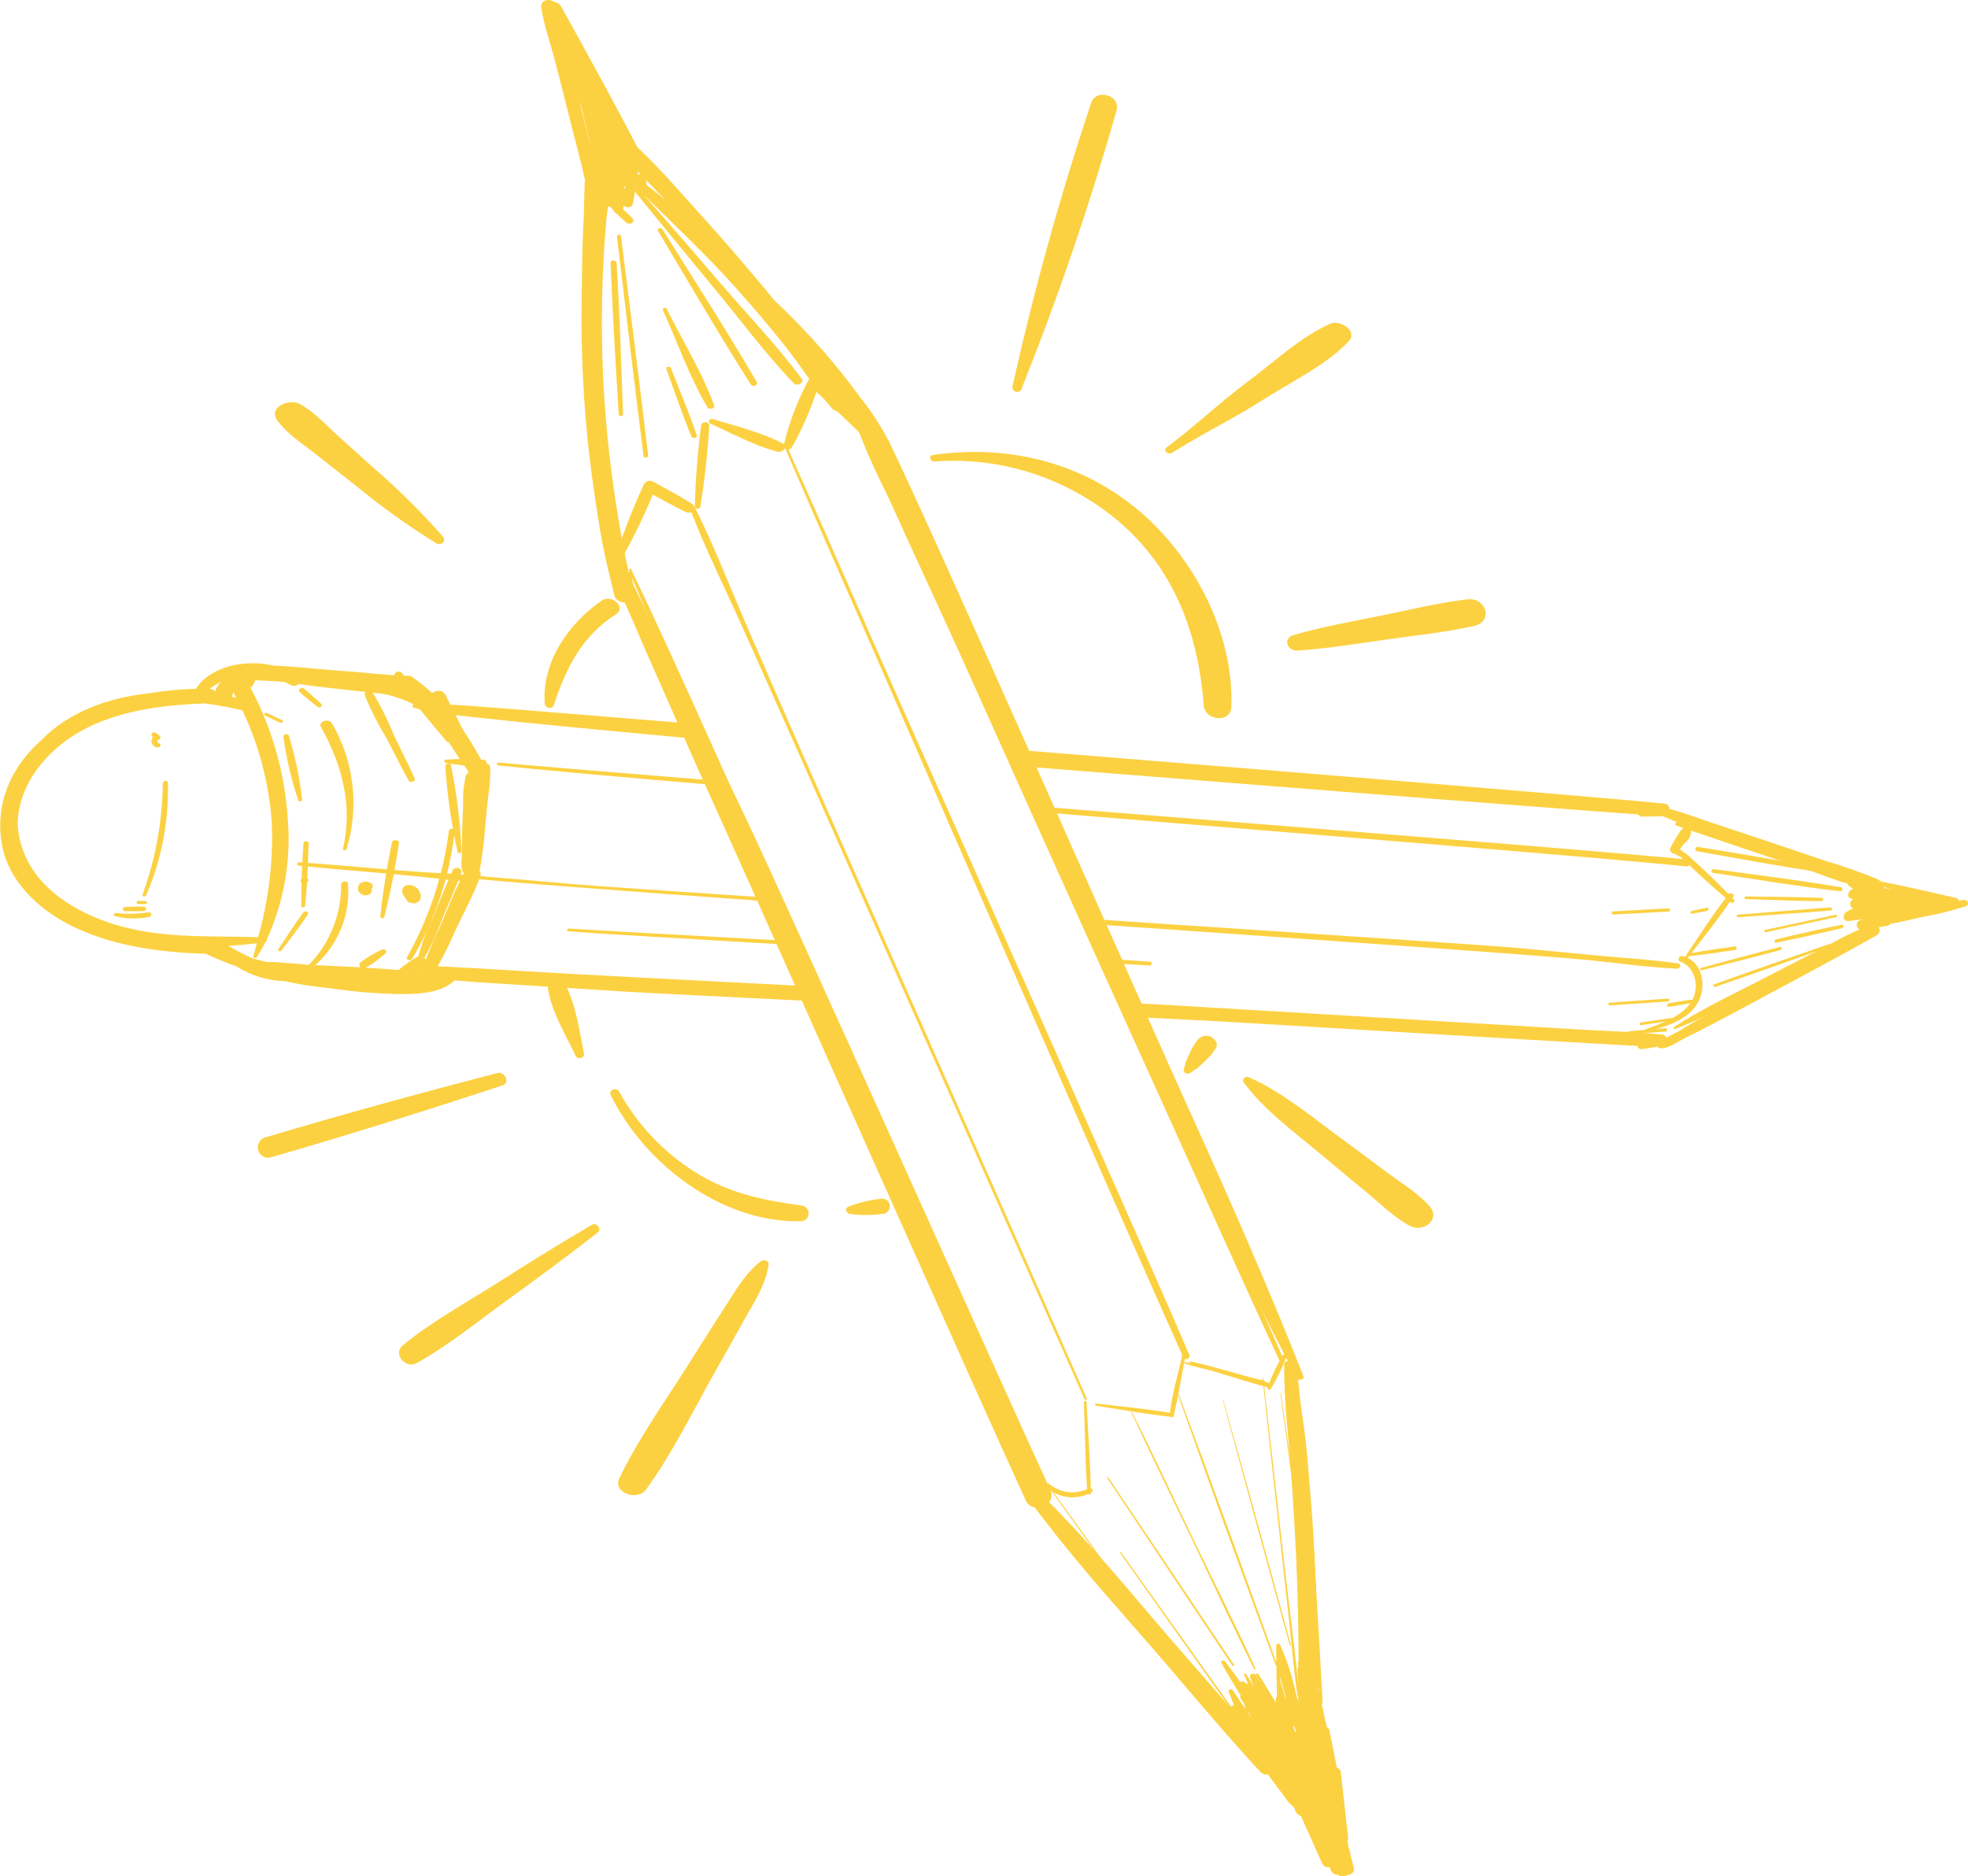 <?xml version="1.0" encoding="UTF-8"?>
<svg id="Layer_1" xmlns="http://www.w3.org/2000/svg" xmlns:xlink="http://www.w3.org/1999/xlink" viewBox="0 0 285.13 271.84">
  <defs>
    <clipPath id="clippath">
      <rect width="285.13" height="271.84" style="fill: none;"/>
    </clipPath>
  </defs>
  <g style="clip-path: url(#clippath);">
    <g id="Group_478">
      <path id="Path_1089" d="M91.12,82.64c10.44,25.3,48.08,107.74,58.77,132.94.26.63,1.42.24,1.09-.45-11.68-24.77-47.6-107.98-59.53-132.63-.09-.19-.43-.07-.34.14" style="fill: #fcd141;"/>
      <path id="Path_1090" d="M186.48,198.34c.33,7.19,2.03,19.59,2.67,26.75.65,7.2,1.3,14.39,2.01,21.58.03.25.47.29.46.02-.37-7.18-.8-14.36-1.24-21.54s-1.71-19.59-2.46-26.75c-.08-.8-1.47-.9-1.44-.06" style="fill: #fcd141;"/>
      <path id="Path_1091" d="M124.22,61.98c1.24,3.27,2.66,6.46,4.25,9.57,1.42,3.12,2.85,6.24,4.28,9.37,3.01,6.55,6.02,13.1,9.04,19.65,5.99,12.99,37.52,83.81,43.67,96.72.15.32.71.12.56-.23-5.64-13.01-37.03-83.75-42.82-96.7-2.89-6.48-5.79-12.95-8.7-19.42-1.41-3.13-2.82-6.26-4.24-9.39-1.36-3.4-2.9-6.73-4.61-9.97-.35-.59-1.69-.42-1.42.39" style="fill: #fcd141;"/>
      <path id="Path_1092" d="M180.13,249.29c-.16-.18-.48.04-.31.24,1.48,1.79,2.68,3.79,3.58,5.93.08.2.48.1.4-.12-.79-2.25-2.04-4.31-3.67-6.05" style="fill: #fcd141;"/>
      <path id="Path_1093" d="M178.85,243.62c1.38,2.49,2.77,4.96,4.26,7.39.13.21.53.07.39-.17-1.36-2.5-2.8-4.95-4.26-7.39-.13-.21-.52-.07-.39.17" style="fill: #fcd141;"/>
      <path id="Path_1094" d="M178.02,245.1c.53,1.3,1.03,2.61,1.52,3.91.1.26.59.19.49-.09-.25-.72-.5-1.43-.75-2.15.86,1.15,1.69,2.32,2.55,3.47.13.17.48.04.34-.15-1.18-1.72-2.41-3.43-3.52-5.19-.16-.26-.77-.16-.63.19" style="fill: #fcd141;"/>
      <path id="Path_1095" d="M184.9,238.35c.04,2.89.06,5.79.15,8.68-.87-1.53-1.81-3.03-2.74-4.52-.1-.16-.41-.05-.31.14.88,1.65,1.75,3.31,2.7,4.92.17.28.7.09.52-.23l-.06-.1c.12.06.29.02.29-.14.04-2.31.04-4.61.03-6.92.86,2.65,1.59,5.35,2.18,8.07.06.15.24.23.39.17.11-.05.19-.15.19-.27-.44-3.42-1.38-6.75-2.79-9.89-.1-.23-.56-.17-.55.1" style="fill: #fcd141;"/>
      <path id="Path_1096" d="M187.99,241.7c.04,1.7.09,3.41.17,5.11.01.25.44.28.43.03-.04-1.7-.11-3.41-.18-5.11,0-.25-.43-.27-.43-.03" style="fill: #fcd141;"/>
      <path id="Path_1097" d="M179.74,243.97c.23,1.26.43,2.53.73,3.78.09.38.74.28.68-.12-.18-1.27-.46-2.53-.71-3.79-.08-.4-.78-.29-.7.13" style="fill: #fcd141;"/>
      <path id="Path_1098" d="M100,73.8c2.31,6,5.23,11.82,7.85,17.69s5.24,11.72,7.84,17.59c5.29,11.95,36.15,81.71,41.45,93.65.08.18.39.06.31-.13-5.19-11.87-35.97-81.54-41.18-93.4-2.58-5.88-5.15-11.76-7.7-17.65-2.6-5.97-4.95-12.14-7.85-17.96-.17-.33-.86-.17-.71.22" style="fill: #fcd141;"/>
      <path id="Path_1099" d="M113.77,64.97c5.29,12.34,10.76,24.61,16.11,36.92s36.01,82.57,41.58,94.78c.22.49,1.07.16.85-.38-5.21-12.36-36.51-82.35-41.95-94.61s-10.77-24.6-16.27-36.85c-.08-.19-.42-.06-.33.15" style="fill: #fcd141;"/>
      <path id="Path_1100" d="M157.04,203.08c.15,4.21.19,8.45.46,12.66-1.84.83-3.99.52-5.52-.79-.28-.24-.8.08-.5.39,1.64,1.59,4.07,2.03,6.16,1.12.15.1.41.07.41-.15v-.08c.05-.03.1-.06.15-.1.26-.18.07-.45-.17-.51-.09-4.17-.4-8.35-.61-12.51,0-.21-.37-.24-.37-.02" style="fill: #fcd141;"/>
      <path id="Path_1101" d="M171.31,196.18c-.59,2.8-1.47,5.66-1.81,8.5-3.53-.6-7.11-.91-10.66-1.34-.24-.03-.24.29-.02.32,3.56.54,7.14,1.21,10.72,1.58.15.13.45.12.51-.1.68-2.95,1.21-5.94,1.58-8.95.03-.19-.29-.2-.33-.02" style="fill: #fcd141;"/>
      <path id="Path_1102" d="M185.84,196.33c-.76,1.3-1.4,2.65-1.94,4.05-.03-.02-.06-.04-.1-.04-3.71-1.09-7.43-2.2-11.19-3.1-.22-.05-.35.23-.12.31,3.65,1.27,7.36,2.35,11.06,3.43.03.01.07.02.11.02v.02c-.11.25.33.42.46.2.89-1.48,1.65-3.03,2.27-4.64.11-.31-.39-.51-.55-.24" style="fill: #fcd141;"/>
      <path id="Path_1103" d="M162.27,224.97c5.52,7.79,11.04,15.58,16.57,23.37.08.12.33.03.23-.1-5.56-7.78-11.1-15.56-16.64-23.34-.06-.08-.22-.02-.16.07" style="fill: #fcd141;"/>
      <path id="Path_1104" d="M160.4,214.11c6.04,9.07,12.08,18.13,18.13,27.18.09.13.35.04.25-.11-6.06-9.06-12.13-18.11-18.21-27.14-.06-.09-.23-.02-.17.07" style="fill: #fcd141;"/>
      <path id="Path_1105" d="M180.97,247.73c-.05-.1-.24-.03-.18.08.32.65.65,1.31.97,1.96-.41-.68-.81-1.37-1.22-2.05-.13-.22-.53-.07-.4.17.23.41.46.81.68,1.22-.15.02-.29.15-.19.32l.13.22c-.19-.07-.45.06-.31.26,1.07,1.59,2.13,3.19,3.2,4.78.06.09.16.13.27.11.42.69.85,1.39,1.28,2.09l1.02,1.83c.11.2.47.06.35-.16-.24-.46-.47-.92-.71-1.39.03-.06.02-.13-.02-.19-.17-.27-.33-.55-.5-.82-.22-.43-.44-.87-.67-1.3.05-.06.05-.15,0-.21-.27-.46-.54-.91-.81-1.37-.95-1.86-1.92-3.72-2.89-5.58" style="fill: #fcd141;"/>
      <path id="Path_1106" d="M181.02,246.74c1.3,2.24,2.58,4.5,3.94,6.7.13.2.52.06.38-.17-1.3-2.24-2.7-4.44-4.07-6.64-.08-.14-.35-.04-.26.11" style="fill: #fcd141;"/>
      <path id="Path_1107" d="M188.83,239.2c.29,1.53.58,3.07.88,4.6.01.1.02.2.03.3-.17-.52-.34-1.04-.51-1.56v-.14c-.02-.09-.06-.18-.13-.24-.15-.45-.3-.89-.46-1.34-.11-.31-.65-.25-.59.11.07.39.16.79.24,1.18-.14.07-.22.22-.2.37.06.64.1,1.29.18,1.93.03.37.07.74.1,1.11-.13.05-.21.18-.17.32.1.49.2.98.29,1.47-.03.02-.07.04-.09.07-.77-2.41-1.68-4.77-2.72-7.07-.11-.23-.53-.12-.47.14.07.31.14.61.22.92-.09-.23-.17-.46-.26-.69-.06-.15-.34-.13-.3.05.46,1.8.95,3.6,1.47,5.39h-.08c-.31-1.1-.65-2.21-1.03-3.3-.06-.15-.32-.13-.29.06.1.61.23,1.21.36,1.81-.05.02-.08.08-.06.13,0,0,0,0,0,0,.07.26.15.51.22.77-.29-.02-.55.19-.59.48l-.08.93c-.49-.79-.97-1.58-1.46-2.38-.05-.09-.14-.17-.25-.2l-1.12-1.74c-.28-.43-1.04-.16-.82.36.18.43.36.86.54,1.3-.38-.62-.76-1.23-1.17-1.83-.09-.14-.33-.06-.26.11.19.46.39.92.6,1.39-.21-.13-.46-.17-.69-.12-.18-.11-.36-.21-.55-.31-.69-.98-1.39-1.95-2.12-2.89-.19-.25-.71-.1-.52.23.86,1.59,1.8,3.15,2.77,4.69-.09.15-.08.34.03.48.17.26.35.52.52.78.11.33.23.65.35.98.09.23.31.38.56.39-.04.11-.03.24.03.35l1.07,2.09c-.1.05-.18.12-.23.22-1.15-2-2.28-4.03-3.54-5.97-.17-.26-.64-.1-.5.22.29.64.6,1.26.92,1.89-.42-.04-.86.27-.59.71.48.75.96,1.51,1.43,2.26l-.53-.57c-1.02-1.27-2.05-2.53-3.1-3.78-.11-.1-.27-.09-.37.02-.02.02-.03.04-.04.06-2.19-2.27-4.4-4.52-6.54-6.8-4.73-5.01-13.55-17.36-18.6-22.06-.13-.12-.39.05-.26.21,4.42,5.5,13.64,17.71,18.42,22.9,3.97,4.3,7.83,8.8,11.93,13,1.96,2.71,3.97,5.39,5.96,8.07.69.68,1.37,1.35,2.06,2.03.48-.9,1.12-2.1,1.25-2.37.15-.24.48-.31.72-.16,0,0,0,0,0,0,1.05.73,2.02,1.57,2.88,2.51.01-.13.02-.25.04-.37-.13-1.71,0-3.43.41-5.1-.09-.38-.18-.76-.27-1.14-.36-1.97-.75-3.93-1.18-5.88-.04-.15-.15-.28-.31-.32-.1-.4-.19-.8-.29-1.19-.58-2.96-1.36-5.87-2.33-8.73-.04-.08-.14-.12-.23-.09-.08-.37-.15-.74-.23-1.11-.04-.19-.37-.14-.34.06M187.55,250.19c.07.22.13.44.2.66-.04.01-.09.03-.13.04-.07-.22-.14-.44-.22-.67l-.05-.17s.1.02.15.02l.05.11" style="fill: #fcd141;"/>
      <path id="Path_1108" d="M152.46,216.17c2.69,3.77,5.39,7.53,8.1,11.28.04.07.18.02.13-.06-2.69-3.77-5.39-7.53-8.11-11.28-.04-.06-.17-.01-.12.06" style="fill: #fcd141;"/>
      <path id="Path_1109" d="M163.93,204.66c2.86,6.23,5.91,12.39,8.87,18.58s5.83,12.43,8.9,18.57c.06.11.26.04.2-.09-2.86-6.23-5.94-12.38-8.92-18.56s-5.87-12.41-8.94-18.54c-.03-.06-.14-.02-.11.05" style="fill: #fcd141;"/>
      <path id="Path_1110" d="M170.28,200.99c4.73,13.45,9.64,26.85,14.55,40.23.04.11.25.08.21-.04-4.81-13.42-9.64-26.86-14.64-40.21-.03-.07-.15-.05-.13.02" style="fill: #fcd141;"/>
      <path id="Path_1111" d="M177.18,202.89c3.2,11.84,6.43,23.67,9.69,35.49.03.09.2.07.17-.03-3.21-11.84-6.47-23.66-9.78-35.47-.01-.04-.09-.03-.08.02" style="fill: #fcd141;"/>
      <path id="Path_1112" d="M182.92,199.67c1.27,11.94,2.61,23.89,3.92,35.83.37,3.36.64,6.76,1.13,10.11.02.12.26.11.24-.01-.46-5.9-1.31-11.8-1.98-17.68-.67-6-1.35-12-2.03-17.99-.39-3.43-.78-6.85-1.17-10.28,0-.06-.12-.05-.12.02" style="fill: #fcd141;"/>
      <path id="Path_1113" d="M185.5,201.81c1.33,9.81,2.6,19.64,4,29.44.01.11.2.08.18-.03-1.3-9.82-2.72-19.62-4.09-29.42,0-.05-.09-.04-.09.02" style="fill: #fcd141;"/>
      <path id="Path_1114" d="M183.15,200.02c-2.01-.47-4.02-.95-6.02-1.42-1.83-.43-3.68-.97-5.54-1.25.06-.35.11-.71.16-1.07,0-.05-.08-.06-.09-.02-.11.35-.21.71-.31,1.07-.03.02-.05.06-.03.09,0,0,0,0,0,0-.58,2.16-.99,4.37-1.52,6.54-.1-.01-.19.06-.2.16,0,.01,0,.02,0,.03.01.15.03.31.06.46.03.23.38.17.42-.03.44-2.36,1.06-4.7,1.47-7.07,1.82.62,3.76.97,5.62,1.43,1.82.45,3.64.89,5.46,1.33l-.1.08c-.21.17.09.43.29.28.14-.1.27-.2.4-.31.08-.07.09-.19.03-.27-.03-.03-.06-.06-.11-.07" style="fill: #fcd141;"/>
      <path id="Path_1115" d="M126.04,65.3c5.55,12.96,37.31,83.49,43.23,96.29,5.54,11.97,11.24,23.89,17.32,35.6-.27-.02-.51.18-.53.45,0,0,0,.02,0,.03-.06,5.25.64,10.58,1.01,15.81.38,5.4.7,10.81.88,16.23.18,5.31.23,10.62.17,15.94-.07,5.42-.47,10.83-.53,16.25-.02,1.61,2.64,1.77,2.8.16.53-5.37.5-10.85.54-16.25.03-5.42-.06-10.84-.28-16.26-.21-5.2-.52-10.4-1.01-15.58-.33-4.97-1-9.9-2-14.78.05.1.1.2.15.3-.01.17.11.32.27.35.35.17.95-.04.79-.47-5.16-13.06-10.81-25.92-16.62-38.7-5.89-12.94-37.12-83.84-43.38-96.6-.78-1.6-3.55-.53-2.79,1.24" style="fill: #fcd141;"/>
      <path id="Path_1116" d="M190.72,253.84c.03.19.06.38.08.57-.5-.04-.94.33-.98.83,0,.08,0,.15.01.23l.02.11c-.42.05-.72.44-.67.86,0,.05.02.1.03.14.12.44.24.88.35,1.32-.39-.29-.91-.33-1.34-.12-.96-1.47-1.93-2.94-2.88-4.41-.2-.31-.79-.1-.58.26.49.88.98,1.76,1.47,2.65-.29.15-.41.52-.25.81,0,.01.01.03.02.04.27.52.55,1.04.83,1.56-.14.25-.14.54,0,.79,1.62,3.49,3.17,7.01,4.75,10.53.2.38.63.58,1.05.5.07.16.13.32.19.47.2.41.62.66,1.07.65.4.3.95.3,1.35,0,.55-.02,1.06-.38.9-1.03-.28-1.14-.56-2.28-.85-3.41,0-.08,0-.16-.01-.23-.02-.09-.04-.18-.06-.27.08-.17.12-.37.09-.56-.34-3.13-.7-6.26-1.05-9.39-.06-.53-.65-.75-1.17-.68-.14-.85-.29-1.7-.43-2.56-.18-1.11-2.12-.82-1.95.36" style="fill: #fcd141;"/>
      <path id="Path_1117" d="M101.58,61.64c-.5,3.88-.81,7.79-.92,11.7-.03.47.75.51.81.05.63-3.87,1.06-7.77,1.29-11.68.02-.69-1.08-.73-1.19-.07" style="fill: #fcd141;"/>
      <path id="Path_1118" d="M125.99,62.29c-2.51-2.12-5-4.26-7.48-6.42v-.06c.18-.78-.99-1.38-1.43-.64-1.55,2.91-2.73,6.01-3.5,9.21-.07-.07-.14-.12-.22-.17-3.1-1.61-6.77-2.46-10.1-3.52-.41-.13-.84.47-.37.67,3.16,1.41,6.43,3.23,9.78,4.09.4.09.81-.11,1-.48.28.26.71.24.97-.04.04-.04.07-.08.09-.12,1.44-2.56,2.63-5.25,3.55-8.04,2.24,2.09,4.47,4.19,6.68,6.3.58.56,1.7-.25,1.03-.81" style="fill: #fcd141;"/>
      <path id="Path_1119" d="M100.27,72.98c-1.82-1.14-3.74-2.14-5.62-3.19-.46-.28-1.05-.13-1.33.32-.02.03-.03.05-.04.08-1.56,3.36-2.91,6.81-4.05,10.34-.05.26.13.51.39.56.18.03.35-.04.46-.18,1.7-2.99,3.2-6.08,4.5-9.26,1.58.87,3.15,1.75,4.78,2.53.84.4,1.82-.61.9-1.19" style="fill: #fcd141;"/>
      <path id="Path_1120" d="M80.26.3c-.67-.61-2.01-.28-1.84.82.42,2.66,1.38,5.31,2.05,7.92.66,2.53,1.29,5.06,1.93,7.6s1.28,5.06,1.93,7.59c.52,2.51,1.26,4.97,2.2,7.35.22.49,1.26.38,1.22-.22-.29-2.53-.8-5.04-1.52-7.48-.62-2.53-1.25-5.07-1.88-7.6s-1.27-5.07-1.88-7.6c-.07-.27-.13-.54-.19-.81,3.39,5.72,6.84,11.42,10.41,17.04.41.64,1.61.22,1.22-.54-4.04-7.9-8.3-15.68-12.61-23.43-.21-.38-.61-.63-1.05-.65" style="fill: #fcd141;"/>
      <path id="Path_1121" d="M91.04,21.96c-1.88-5.44-4.46-10.61-7.67-15.39-.58-.89-2.66-.59-2.2.67,1.02,2.8,2.05,5.6,3.1,8.41.4,1.71.79,3.43,1.21,5.14-.05.14-.06.3-.03.45.48,2.38.92,4.77,1.52,7.13.05.2.17.38.34.51.03.12.06.24.09.36.11.45.54.76,1,.71l.4.43c.07.11.15.22.22.33.09.13.21.22.36.27.44.45.9.88,1.39,1.29.49.4,1.37-.12.85-.67-.42-.44-.87-.86-1.33-1.26.03-.2.06-.4.07-.59.27.33.75.39,1.09.12.14-.11.23-.26.27-.44.12-.73.24-1.46.36-2.18.11.12.22.23.34.35.35.36,1.36.25,1.3-.39-.04-.5-.08-.99-.15-1.49s-.74-.62-1.15-.41l-.03-.53c.42-.1.73-.47.76-.9v-.2c.37-.18.53-.62.35-.99-.03-.06-.06-.11-.1-.16-.13-.17-.25-.33-.38-.5-.42-.57-1.23-.69-1.8-.26-.07.06-.14.12-.2.19M90.31,27c.09.02.19.04.29.05-.02.11-.03.21-.05.32-.06-.1-.13-.21-.19-.31-.01-.02-.03-.04-.04-.06" style="fill: #fcd141;"/>
      <path id="Path_1122" d="M84.7,26.57c-.03,9.25.01,18.48.66,27.72.63,9.03,1.34,18.22,3.16,27.09.1.48,1.04.47,1-.06-.71-9.09-1.86-18.12-2.32-27.24s-.76-18.27-.41-27.39c.05-1.21-2.08-1.32-2.09-.12" style="fill: #fcd141;"/>
      <path id="Path_1123" d="M124.5,57.39c-1.56-2.15-3.24-4.23-4.97-6.25-2.31-2.66-4.74-5.19-7.31-7.6-.5-.61-1-1.22-1.51-1.82-2.83-3.38-5.68-6.74-8.65-10-3.09-3.4-6.14-7.01-9.48-10.16-1.03-.97-2.93.25-1.86,1.45,3.01,3.36,6.31,6.49,9.36,9.82,2.98,3.26,5.97,6.5,8.89,9.81,3.6,4.09,7.13,8.24,10.61,12.44.92,1.32,1.81,2.65,2.7,4,1.45,2.21,2.67,4.65,4.3,6.73.53.59,1.44.64,2.03.11.44-.39.59-1.01.39-1.56-1.25-2.48-2.77-4.82-4.52-6.97" style="fill: #fcd141;"/>
      <path id="Path_1124" d="M85.26,24.22c-.72,2.28-.57,5-.69,7.38-.13,2.48-.22,4.95-.24,7.43-.04,5.08.13,10.13.45,15.19.64,9.88,1.15,20.11,3.69,29.71.12.29.45.43.74.32.85,2.19,1.9,4.34,2.8,6.45,1.43,3.37,2.94,6.72,4.41,10.07,2.86,6.51,5.75,12.99,8.68,19.46,5.95,13.15,37.48,84.1,43.54,97.2.23.52.72.88,1.28.96.62.88,1.32,1.71,1.94,2.53,1.32,1.72,2.69,3.39,4.07,5.06,2.84,3.45,5.81,6.81,8.76,10.17,5.98,6.8,11.72,13.86,17.87,20.51,1.09,1.18,3.19-.25,2.08-1.63-5.61-6.96-11.68-13.58-17.46-20.4-2.82-3.32-5.63-6.66-8.54-9.91-1.53-1.71-3.08-3.42-4.68-5.07-.64-.65-1.28-1.36-1.96-2.03.41-.5.48-1.2.17-1.77-6.01-13-37.69-83.76-43.82-96.71-3.04-6.42-6.11-12.83-9.21-19.22-1.56-3.19-3.09-6.4-4.67-9.58-1.6-3.23-3.07-6.79-5.15-9.75-.04-.05-.09-.1-.14-.13-.77-8.81-2.07-17.56-2.23-26.43-.09-4.95-.06-9.9.08-14.85.07-2.48.15-4.95.26-7.43.11-2.4.61-5.03.25-7.4-.16-1.05-1.99-1.11-2.3-.14" style="fill: #fcd141;"/>
      <path id="Path_1125" d="M96.05,44.96c2.1,4.62,3.84,9.66,6.43,14.03.25.42,1.19.25.98-.3-1.77-4.81-4.59-9.38-6.88-13.96-.15-.3-.68-.1-.53.24" style="fill: #fcd141;"/>
      <path id="Path_1126" d="M89.39,34.31c1.27,10.59,2.5,21.17,3.85,31.75.05.37.7.27.66-.12-1.24-10.59-2.61-21.16-3.93-31.74-.04-.33-.63-.24-.58.11" style="fill: #fcd141;"/>
      <path id="Path_1127" d="M88.46,38.09c.29,7.31.73,14.61,1.18,21.9.02.36.64.4.63.04-.25-7.3-.51-14.6-.92-21.89-.03-.51-.91-.56-.89-.05" style="fill: #fcd141;"/>
      <path id="Path_1128" d="M96.54,53.45c1.2,3.27,2.31,6.59,3.65,9.81.15.36.89.18.75-.23-1.12-3.27-2.48-6.48-3.74-9.7-.14-.34-.8-.26-.66.12" style="fill: #fcd141;"/>
      <path id="Path_1129" d="M95.35,33.48c4.43,7.42,8.78,14.92,13.42,22.21.29.45,1.16.14.86-.38-4.38-7.47-9.07-14.77-13.66-22.11-.21-.33-.85-.1-.62.28" style="fill: #fcd141;"/>
      <path id="Path_1130" d="M116.04,49.23c-2.46-3.01-5.01-5.95-7.68-8.78-5.12-5.42-10.58-10.81-16.69-15.12-.42-.3-1.07.25-.66.67.44.44.89.88,1.33,1.32-.18-.02-.34.1-.36.28-.01.09.01.17.07.24,3.79,4.65,7.59,9.29,11.41,13.91,3.81,4.58,7.42,9.51,11.56,13.79.45.47,1.59-.04,1.12-.67-3.49-4.76-7.7-9.11-11.54-13.59-3.73-4.36-7.5-8.7-11.29-13.01,4.52,4.44,9.12,8.75,13.35,13.49,2.44,2.73,4.81,5.52,7.09,8.39,2.34,2.95,4.37,6.19,6.81,9.05.81.95,2.77,0,2.07-1.23-1.96-3.09-4.16-6.02-6.59-8.75" style="fill: #fcd141;"/>
      <path id="Path_1131" d="M85.85,24.56c-.85,2.26-.79,5.04-.99,7.43-.22,2.58-.38,5.16-.48,7.75-.21,5.28-.16,10.55.13,15.83.55,10.36,2.06,20.66,4.51,30.74.12.41.45.73.86.85.81.42,2.17-.09,2.02-1.24-.1-.81-.23-1.61-.37-2.42-.05-.28-.22-.53-.47-.68-1.95-9.11-3.17-18.36-3.65-27.67-.25-5.07-.27-10.15-.07-15.23.1-2.59.26-5.17.48-7.75.21-2.42.83-5.03.56-7.45-.13-1.22-2.17-1.16-2.55-.15" style="fill: #fcd141;"/>
      <path id="Path_1132" d="M65.6,126.08c-.99,2.19-1.88,4.41-2.78,6.63-1.01,2.03-1.8,4.17-2.36,6.37-.07.44.56.43.75.15,1.19-2.01,2.18-4.13,2.95-6.33.91-2.13,1.83-4.26,2.66-6.41.28-.73-.93-1.06-1.23-.4" style="fill: #fcd141;"/>
      <path id="Path_1133" d="M64.53,110.96c.25,4.2.85,8.37,1.78,12.47.05.15.22.23.36.17.1-.04.18-.13.19-.24-.17-4.2-.68-8.37-1.52-12.49-.08-.46-.84-.32-.81.09" style="fill: #fcd141;"/>
      <path id="Path_1134" d="M57.23,98.1c2.29,3.19,4.92,6.26,7.44,9.28.28.34.86-.04.61-.38-2.27-3.17-4.53-6.45-7.07-9.51-.45-.54-1.38.07-.99.61" style="fill: #fcd141;"/>
      <path id="Path_1135" d="M59.52,141.26l-4.19-.33c-.2-.02-.4.07-.51.24-2.95-.07-5.91-.16-8.88-.23.14-.1.19-.3-.03-.35-.82-.19-1.65-.35-2.48-.49,0-.17-.12-.32-.4-.35-1.06-.11-2.12-.22-3.19-.33-.66-.07-.92.84-.18.9,2.02.17,4.02.51,6.03.66-.19.11-.24.39.07.41,4.54.28,9.07.51,13.55.86.71.06,1.01-.93.2-.99" style="fill: #fcd141;"/>
      <path id="Path_1136" d="M43.98,132.16c-1.32,1.73-2.44,3.58-3.66,5.37-.15.23.3.41.45.2,1.28-1.76,2.67-3.47,3.85-5.28.21-.33-.42-.58-.64-.29" style="fill: #fcd141;"/>
      <path id="Path_1137" d="M43.97,122.15c-.18,3.03-.37,6.08-.3,9.13,0,.26.49.21.52,0,.35-3.02.43-6.08.52-9.13.01-.37-.72-.32-.74,0" style="fill: #fcd141;"/>
      <path id="Path_1138" d="M41.06,106.73c.43,3.14,1.15,6.22,2.15,9.23.11.28.58.12.56-.13-.36-3.14-1-6.25-1.93-9.27-.11-.38-.83-.17-.77.17" style="fill: #fcd141;"/>
      <path id="Path_1139" d="M38.37,103.64c.73.35,1.46.71,2.19,1.06.32.15.63-.22.28-.38-.73-.35-1.47-.69-2.2-1.04-.24-.11-.53.24-.27.37" style="fill: #fcd141;"/>
      <path id="Path_1140" d="M58.23,99.14c-2.42-.36-4.85-.67-7.29-1-2.44-.44-4.9-.74-7.38-.92-.4.01-.77.22-.99.56-1.9-.12-3.79-.2-5.68-.22-.35,0-.51.41-.1.49,7.03,1.35,14.15,1.93,21.09,2.73,1.17.13,1.65-1.44.34-1.63" style="fill: #fcd141;"/>
      <path id="Path_1141" d="M101.13,105.24c-7.98-.69-16.05-1.37-24.21-2.05-5.54-.46-11.13-.96-16.75-1.23-.42-.02-.61.53-.12.6,9.78,1.35,19.52,2.2,29.07,3.14,4.29.43,8.56.85,12.8,1.27-.27-.57-.54-1.15-.78-1.73" style="fill: #fcd141;"/>
      <path id="Path_1142" d="M240.05,116.49c-2.61-.44-56.5-4.65-91.34-7.37.3.67.59,1.34.88,2.01,35.3,2.83,87.2,6.93,90.12,6.99,1,.02,1.52-1.43.34-1.63" style="fill: #fcd141;"/>
      <path id="Path_1143" d="M242.87,119.61c4.64,1.59,9.25,3.15,13.82,4.68l6.71,2.25c2.15.86,4.35,1.56,6.6,2.1.29.05.55-.15.6-.43.03-.22-.07-.43-.26-.54-2.16-.89-4.38-1.62-6.65-2.19l-6.77-2.12c-4.56-1.43-9.15-2.86-13.78-4.28-.34-.1-.65.41-.27.54" style="fill: #fcd141;"/>
      <path id="Path_1144" d="M270.07,134.39c-2.38.93-4.64,2.27-6.93,3.44-2.31,1.18-4.63,2.37-6.95,3.58-4.54,2.36-9.32,4.56-13.65,7.37-.08.05-.1.15-.06.23.04.07.14.1.21.07,4.93-1.9,9.58-4.52,14.24-6.83,2.27-1.13,4.53-2.27,6.78-3.42,2.27-1.16,4.67-2.19,6.81-3.56.23-.14.3-.44.16-.67-.13-.21-.39-.29-.61-.19" style="fill: #fcd141;"/>
      <path id="Path_1145" d="M111.58,130.07c-14.96-1-26.16-1.77-28.76-2-5.39-.48-10.81-.95-16.28-1.4-.31-.03-.44.39-.09.43,6.14.65,23.8,1.98,45.41,3.53-.1-.18-.19-.37-.28-.55" style="fill: #fcd141;"/>
      <path id="Path_1146" d="M243.12,139.58c-3.71-.56-7.53-.75-11.31-1.11l-11.51-1.1c-3.62-.35-31.61-2.2-61.44-4.17.12.25.23.5.35.75,33.13,2.31,63.85,4.44,70.88,5.14,4.3.43,8.62,1.05,12.88,1.25.47.02.7-.68.16-.76" style="fill: #fcd141;"/>
      <path id="Path_1147" d="M244.5,124.53c-9.8-1-51.94-4.35-92.49-7.57.11.27.22.55.33.83,40.37,3.31,82.2,6.69,91.95,7.73.62.06.9-.92.21-.99" style="fill: #fcd141;"/>
      <path id="Path_1148" d="M105.2,113.22c-15.3-1.23-27.35-2.23-32.92-2.74-.29-.03-.42.37-.09.41,5.61.61,17.82,1.7,33.31,3.01-.11-.23-.2-.46-.3-.68" style="fill: #fcd141;"/>
      <path id="Path_1149" d="M243.78,124.39c2,1.98,4.11,3.9,6.25,5.7-2.1,2.72-3.96,5.67-5.89,8.53-.13-.05-.27-.09-.41-.12-.45-.1-.76.63-.28.81,2.22.85,2.76,3.65,1.74,5.55-1.25,2.33-4.36,3.36-6.74,4.24-.19.07-.16.4.07.35,3.01-.73,6.71-1.83,7.83-4.99.72-2,.2-4.72-1.84-5.69,2.08-2.69,4.25-5.35,6.15-8.15.06.04.11.09.16.14.23.19.65-.17.43-.39-.08-.09-.17-.17-.25-.26.04-.06.08-.12.12-.18.27-.41-.39-.71-.68-.4-1.95-2-4-3.96-6.11-5.82-.39-.35-.95.29-.57.67" style="fill: #fcd141;"/>
      <path id="Path_1150" d="M243.76,119.47c.53.72.38,1.73-.34,2.26-.11.08-.23.15-.35.2-.15.04-.24.2-.2.35.04.14.17.23.32.21,1.16-.17,1.96-1.24,1.79-2.4-.06-.45-.27-.87-.59-1.19-.35-.31-.86.21-.63.57" style="fill: #fcd141;"/>
      <path id="Path_1151" d="M237.67,116.55c-.26-.06-.46.38-.17.47.45.14.91.25,1.38.34.22.04.39-.31.14-.4-.44-.16-.89-.3-1.35-.4" style="fill: #fcd141;"/>
      <path id="Path_1152" d="M251.33,137.11c-2.19.31-4.4.61-6.59,1.03-.24.04-.25.41.03.38,2.21-.23,4.41-.57,6.59-.89.33-.05.34-.57-.03-.52" style="fill: #fcd141;"/>
      <path id="Path_1153" d="M70,110.07c-1.79-.14-3.59-.15-5.38-.02-.13-.01-.25.09-.26.22s.09.25.22.26c0,0,.01,0,.02,0,1.72.31,3.46.49,5.2.53.68,0,1.04-.92.21-1" style="fill: #fcd141;"/>
      <path id="Path_1154" d="M49.42,128.16c.04,4.77-1.99,9.33-5.57,12.48-.22.2.14.48.38.31,4.24-2.88,6.6-7.81,6.19-12.91-.05-.57-1.01-.37-1.01.12" style="fill: #fcd141;"/>
      <path id="Path_1155" d="M46.5,105.33c3.23,5.76,4.58,11.6,3.19,17.64-.07.3.45.3.52.05,1.87-6.1,1.1-12.71-2.11-18.22-.49-.82-2.04-.27-1.6.53" style="fill: #fcd141;"/>
      <path id="Path_1156" d="M43.39,100.23c.82.78,1.74,1.47,2.63,2.19.29.23.81-.17.54-.43-.84-.76-1.65-1.55-2.55-2.25-.34-.26-.93.19-.61.49" style="fill: #fcd141;"/>
      <path id="Path_1157" d="M56.76,122.1c-.7,3.53-1.29,7.1-1.66,10.68-.04.34.51.34.58.05.89-3.5,1.57-7.07,2.13-10.63.09-.61-.95-.64-1.06-.1" style="fill: #fcd141;"/>
      <path id="Path_1158" d="M52.84,100.69c.87,2.15,1.92,4.23,3.13,6.22,1.09,2.05,2.09,4.12,3.21,6.14.26.47,1.09.16.89-.3-.98-2.16-2.08-4.29-3.09-6.45-.85-2.11-1.88-4.15-3.07-6.1-.37-.54-1.23.01-1.07.5" style="fill: #fcd141;"/>
      <path id="Path_1159" d="M61.28,101.39c.35.21.7.43,1.06.65-.41,0-.83-.02-1.24-.05-.59-.04-.85.75-.17.83,1.22.14,2.43.47,3.66.62s2.46.29,3.69.42c2.45.26,4.9.53,7.34.78,4.86.48,9.68.95,14.48,1.4,3.99.37,7.96.74,11.9,1.11-.36-.74-.7-1.48-1.01-2.25-10.88-.88-19.15-1.55-23.03-1.87-2.72-.23-5.46-.44-8.21-.64-1.33-.1-2.66-.2-4-.28-.44-.03-.87-.04-1.31-.04-.53-.53-1.09-1.03-1.68-1.5-.95-.93-1.99-1.78-3.09-2.53-.91-.52-2.52.48-1.6,1.3,1.01.78,2.09,1.47,3.22,2.06" style="fill: #fcd141;"/>
      <path id="Path_1160" d="M118.7,142.96c-18.6-.95-35.9-1.84-41.63-2.2-5.7-.36-11.45-.68-17.25-.96-.44-.02-.64.58-.13.62.88.08,1.77.16,2.65.24-.31,0-.63,0-.94.02-.15,0-.3.08-.38.21-.09-.02-.19-.04-.28-.05-2.56-.29-5.14-.49-7.74-.64l.03-.02c1.01-.59,1.96-1.28,2.83-2.08.28-.27-.1-.71-.49-.55-1.08.5-2.11,1.1-3.06,1.81-.23.12-.31.4-.19.63.03.06.08.11.13.15-2.64-.15-5.3-.26-7.95-.37-.1-.04-.2-.07-.3-.07-1.87-.13-3.8-.34-5.68-.35-.31,0-.62.43-.2.54.69.18,1.4.33,2.11.47-.09.35.1.72.71.78,6.48.71,13,1.5,19.39,1.76.7.08,1.33-.43,1.41-1.13,0-.07,0-.14,0-.21,4.81.67,9.72.87,14.49,1.18,4.81.32,9.59.62,14.34.92,3.54.21,15.33.8,29.18,1.48-.34-.74-.68-1.47-1.04-2.18" style="fill: #fcd141;"/>
      <path id="Path_1161" d="M284.64,130.37c-.29.03-.58.06-.87.11-.02-.2-.18-.36-.38-.39-3.55-.8-7.12-1.66-10.74-2.35-.08-.04-.16-.07-.24-.08-.09-.12-.22-.21-.35-.27-2.58-1.06-5.21-1.99-7.89-2.77-2.66-.91-5.34-1.82-8.04-2.72-2.64-.88-5.29-1.77-7.95-2.65-2.05-.67-4.17-1.51-6.31-2.06,0-.42-.34-.76-.76-.77-8.72-.88-52.31-4.44-92.58-7.69.35.79.71,1.58,1.05,2.38,34.49,2.69,85.53,6.65,87.72,6.85.18.24.47.38.76.35.96-.02,1.93-.02,2.89-.06,2.03.94,4.25,1.6,6.3,2.34,2.7.99,5.4,1.94,8.07,2.91,2.6.94,5.19,1.85,7.78,2.76,1.52.54,3.05,1.14,4.59,1.69.01.18.11.35.27.45.18.12.37.24.55.37h-.01c-.62.09-1.13,1.19-.3,1.42l.3.09c-.37.16-.54.59-.38.96.07.16.2.29.35.37l-.87.44c-.68.35-.68,1.5.27,1.38l2.1-.26c-.15.04-.3.08-.45.13-.39.13-.6.54-.48.93.07.23.25.4.48.48-4.79,2.54-9.54,5.24-14.35,7.89-2.56,1.41-5.12,2.84-7.68,4.29-1.37.77-2.73,1.56-4.07,2.38-.54.33-1.31.67-1.98,1.09-.1-.29-.38-.49-.69-.48-3.89-.39-7.84-.5-11.78-.72-1.51-.08-52.41-3.13-54.04-3.22-1.93-.13-5.57-.33-10.34-.59.34.69.69,1.37,1.04,2.06,5.93.29,10.33.52,12.1.62,3.67.21,56.11,3.36,59.5,3.5.05.29.28.51.74.45.74-.11,1.48-.21,2.21-.34h.05c-.03.08.01.18.11.21.01,0,.03,0,.05,0,1.18.2,2.67-.94,3.68-1.43,1.35-.66,2.69-1.34,4.01-2.04,2.72-1.42,5.41-2.86,8.08-4.31,5.29-2.86,10.59-5.64,15.74-8.57.41-.24.55-.76.32-1.17l1.23-.2c.19-.04.36-.15.48-.3,1.53-.25,3.07-.65,4.53-.97,2.15-.38,4.27-.9,6.35-1.56.24-.08.38-.33.3-.57-.06-.2-.26-.34-.47-.32M272.92,128.66s.03-.09.04-.13l1.06.28c-.37-.05-.74-.1-1.1-.15" style="fill: #fcd141;"/>
      <path id="Path_1162" d="M54.43,97.61c-1.93-.18-3.86-.34-5.79-.48-2.92-.22-5.97-.59-8.96-.69-1.81-.43-3.7-.47-5.53-.12-1.45.25-2.82.81-4.03,1.65-.55.39-1.04.86-1.45,1.4-.1.13-.19.27-.26.42-2.24.05-4.46.26-6.67.63-6.14.63-11.84,2.78-15.73,6.79-1.31,1.14-2.46,2.47-3.41,3.93-2.46,3.68-3.2,8.26-2.02,12.53,1.37,4.65,5.44,8.46,10.42,10.77,5.85,2.71,12.44,3.55,18.81,3.74,1.45.68,2.94,1.29,4.45,1.82.55.36,1.13.67,1.73.94,1.88.84,3.93,1.25,5.99,1.2,2.14.46,4.3.82,6.44,1.11,3.4.5,6.82.75,10.25.77,2.52-.02,5.37-.3,7.12-1.92.93-.86-.52-1.75-1.49-1.24-1.63.82-3.43,1.24-5.26,1.23,1.02-.58,2-1.23,2.93-1.95.48-.41.14-1.07-.39-1.27-.32-.36-.87-.43-1.27-.16-1.25.73-2.41,1.6-3.46,2.61-.25.28.04.59.4.54.04.08.09.16.15.22h-.12c-3.2-.1-6.4-.39-9.57-.86-1.22-.18-2.44-.39-3.65-.63-.17-.14-.38-.21-.6-.19h-.37c-2.69-.56-5.37-1.24-8.04-1.96-.3-.16-.59-.33-.87-.5-.42-.27-.79-.58-1.21-.86l-.05-.03c1.45-.09,2.88-.22,4.28-.39-.16.63-.33,1.25-.5,1.88-.08.28.4.29.52.1.46-.71.87-1.43,1.25-2.17.15-.08.24-.25.21-.42,2.44-5.37,3.49-11.28,3.03-17.16-.42-7.21-2.51-14.23-6.1-20.5-.14-.23-.34-.41-.58-.53.38-.05.76-.09,1.15-.09.16.34.5.57.88.6,1.28.18,2.57.28,3.86.3.4.16.78.35,1.16.55.48.28,1.09.12,1.37-.36.02-.03.03-.06.04-.08,1.69.09,3.38.18,5.06.26,1.86.08,3.71.15,5.56.2,1.8.15,3.61.15,5.42,0,.47-.06.86-.78.2-.96-1.74-.36-3.51-.58-5.29-.65M39.37,118.93c.25,5.69-.42,11.37-1.97,16.85-6.61-.23-13.23.23-19.86-1.58-5.72-1.56-11.17-4.74-13.59-9.59-.79-1.58-1.26-3.29-1.39-5.05-.01-6.29,4.91-11.99,11.39-14.74,4.86-2.06,10.17-2.69,15.62-2.91.72.08,1.44.18,2.15.3.25.12.53.16.8.14.87.16,1.74.35,2.6.57,2.39,5.03,3.82,10.46,4.24,16.01M34.22,101.09c-.18-.04-.37-.08-.56-.11,0-.23.04-.46.15-.67.14.26.27.52.41.78M31.15,100.17c-.2-.25-.5-.39-.81-.38.55-.38,1.12-.72,1.72-1.02-.43.37-.74.86-.9,1.41" style="fill: #fcd141;"/>
      <path id="Path_1163" d="M21.48,132.17c-1.55.24-3.12.28-4.68.1-.28-.04-.49.37-.16.44,1.64.44,3.36.47,5.02.11.43-.11.31-.71-.18-.65" style="fill: #fcd141;"/>
      <path id="Path_1164" d="M20.85,131.36c-.91-.04-1.82,0-2.72.03-.4,0-.48.6-.03.61.91,0,1.82.06,2.72,0,.41-.02.51-.61.03-.64" style="fill: #fcd141;"/>
      <path id="Path_1165" d="M20.11,130.51c-.14-.02-.28.06-.32.2-.01.12.08.24.2.25,0,0,.02,0,.03,0,.32,0,.63.01.95.02.14.02.28-.06.32-.2.01-.13-.08-.24-.21-.25,0,0-.01,0-.02,0-.32,0-.63,0-.95-.02" style="fill: #fcd141;"/>
      <path id="Path_1166" d="M23.59,113.45c-.06,5.52-1.06,11-2.95,16.19-.09.26.43.33.52.1,2.24-5.16,3.32-10.75,3.16-16.37-.01-.4-.73-.27-.73.08" style="fill: #fcd141;"/>
      <path id="Path_1167" d="M22.07,106.72l.12.09c-.18.15-.27.38-.26.61.06.47.45.84.93.86.28.03.61-.34.28-.51-.28-.15-.57-.5-.15-.62.17-.03.29-.2.26-.37-.02-.09-.07-.17-.14-.21l-.52-.39c-.37-.28-.89.23-.51.53" style="fill: #fcd141;"/>
      <path id="Path_1168" d="M65.04,120.36c-.83,6.43-2.88,12.65-6.06,18.31-.24.42.52.61.74.24,3.33-5.65,5.43-11.94,6.16-18.46.05-.48-.78-.52-.84-.08" style="fill: #fcd141;"/>
      <path id="Path_1169" d="M59.08,128.24c-.43.02-.78.35-.83.77,0,.11.03.22.08.32,0,.1.01.19.07.27.16.25.32.5.48.76.12.23.34.39.6.44.06.01.12.02.17.02h.02c.35.12.74.02,1-.24.36-.36.41-.92.12-1.34-.02-.06-.04-.11-.07-.17-.32-.59-.97-.92-1.64-.83" style="fill: #fcd141;"/>
      <path id="Path_1170" d="M52.53,127.82c-.23.01-.44.15-.53.37l-.02.06v.02c-.19.31-.16.71.07.99.26.33.68.49,1.09.44.37-.02.68-.3.73-.67,0-.08-.01-.17-.05-.24l.04-.04c.19-.18.2-.48.03-.68-.37-.34-.91-.44-1.37-.24" style="fill: #fcd141;"/>
      <path id="Path_1171" d="M43.55,127.5c-.15.63.98.65,1.12.1.15-.62-.99-.65-1.12-.1" style="fill: #fcd141;"/>
      <path id="Path_1172" d="M61.72,102.55c2.1,3.11,4.08,6.26,6.2,9.33-.2.13-.35.31-.44.54-.3,1.27-.43,2.58-.37,3.88-.06,1.22-.1,2.43-.14,3.65-.04,1.29-.06,2.58-.06,3.87,0,.85-.27,1.99.3,2.75-.09.17-.18.34-.27.51,0-.25-.18-.46-.43-.46-.02,0-.04,0-.06,0-7.6-.27-15.32-1.19-23.08-1.69-.34-.02-.49.43-.1.47,7.72.82,15.42,1.22,22.96,2.24.16.03.33-.02.47-.11-1.19,2.32-2.1,4.8-3.14,7.17-1.29,2.58-2.3,5.29-2.99,8.09-.08.43.62.61.88.28,1.72-2.48,3.18-5.13,4.35-7.91,1.28-2.72,2.79-5.42,3.79-8.23.27-.75-.46-1.1-1.18-1.05.17-.69.26-1.39.29-2.1.16-1.29.31-2.58.44-3.87.13-1.29.26-2.58.35-3.88.06-.72.18-1.48.21-2.23.15-.05.23-.22.17-.37,0,0,0,0,0,0-.06-.12-.12-.24-.18-.35-.01-.23-.04-.46-.09-.69-.06-.33-.3-.6-.62-.7-1.74-3.35-3.65-6.65-5.46-10-.61-1.13-2.52-.23-1.8.85" style="fill: #fcd141;"/>
      <path id="Path_1173" d="M62.41,101.35c1.04,1.91,2.14,3.8,3.21,5.69.97,1.71,1.8,3.77,3.19,5.27.37.39,1.23.12,1.12-.39-.41-1.86-1.63-3.73-2.51-5.49-.97-1.93-1.9-3.87-2.9-5.79-.59-1.14-2.69-.36-2.11.71" style="fill: #fcd141;"/>
      <path id="Path_1174" d="M115.06,136.36c-15.49-.85-29.26-1.61-32.62-1.84-.29-.02-.41.38-.08.41,3.39.27,17.37,1.1,33.03,2.01l-.33-.58" style="fill: #fcd141;"/>
      <path id="Path_1175" d="M161.54,138.99c.09.2.19.4.28.6,2.24.13,3.87.23,4.7.28.35.02.51-.5.11-.53-.88-.08-2.65-.2-5.09-.35" style="fill: #fcd141;"/>
      <path id="Path_1176" d="M264.95,136.79c-5.49,1.89-11.02,3.82-16.58,5.8-.11.04-.16.16-.12.26.04.11.16.16.26.12,5.58-1.91,11.1-3.87,16.56-5.83.1-.03.16-.13.13-.23-.03-.1-.13-.16-.23-.13,0,0-.02,0-.03,0" style="fill: #fcd141;"/>
      <path id="Path_1177" d="M257.89,137.19c-3.8.96-7.6,1.99-11.43,3.03-.2.06-.15.41.07.35,3.82-.95,7.62-1.91,11.38-2.92.28-.07.3-.54-.03-.46" style="fill: #fcd141;"/>
      <path id="Path_1178" d="M266,132.52l-10.22,2.19c-.22.04-.22.4.02.35,3.42-.73,6.83-1.47,10.22-2.2.2-.04.21-.38-.02-.33" style="fill: #fcd141;"/>
      <path id="Path_1179" d="M265.21,131.47c-4.44.31-8.91.69-13.41,1.05-.1,0-.18.08-.18.18,0,.1.08.18.18.18.01,0,.02,0,.03,0,4.5-.32,8.97-.61,13.41-.97.12,0,.21-.1.21-.22,0-.12-.1-.21-.22-.21,0,0,0,0-.01,0" style="fill: #fcd141;"/>
      <path id="Path_1180" d="M263.94,130.08c-3.63-.15-7.29-.13-10.95-.21-.25,0-.36.39-.08.39,3.66.09,7.31.29,10.93.3.3,0,.45-.47.1-.49" style="fill: #fcd141;"/>
      <path id="Path_1181" d="M266.72,128.55c-6.05-1.04-12.22-1.8-18.42-2.63-.33-.04-.48.47-.11.53,6.18.95,12.32,1.97,18.41,2.67.35.04.51-.5.12-.57" style="fill: #fcd141;"/>
      <path id="Path_1182" d="M246.03,122.69c-.4-.07-.58.56-.14.64,5.9,1.05,11.74,2.12,17.55,3.01.38.06.55-.53.13-.61-5.78-1.11-11.64-2.05-17.54-3.04" style="fill: #fcd141;"/>
      <path id="Path_1183" d="M243.66,120.13c-.63.85-1.17,1.75-1.64,2.7-.14.28-.02.62.26.76.06.03.13.05.19.06.72.32,1.42.71,2.07,1.15.26.12.65-.25.43-.49-.45-.46-1.12-.83-1.57-1.31.56-.69,1.07-1.42,1.5-2.2.4-.78-.74-1.29-1.23-.67" style="fill: #fcd141;"/>
      <path id="Path_1184" d="M266.84,133.97c-3.17.64-6.35,1.36-9.52,2.12-.29.07-.31.55.03.48,3.2-.65,6.37-1.36,9.52-2.11.29-.07.31-.55-.03-.48" style="fill: #fcd141;"/>
      <path id="Path_1185" d="M241.73,131.61c-2.66.13-5.33.27-8.02.43-.12,0-.22.11-.21.24,0,.12.11.22.24.21h0c2.68-.13,5.35-.28,8.02-.43.12,0,.22-.11.21-.24,0-.12-.11-.22-.24-.21h0" style="fill: #fcd141;"/>
      <path id="Path_1186" d="M247.28,131.5l-2.16.47c-.25.06-.27.47.03.41l2.16-.41c.3-.06.3-.54-.03-.47" style="fill: #fcd141;"/>
      <path id="Path_1187" d="M241.63,144.68c-2.8.18-5.6.38-8.42.58-.11,0-.19.09-.19.2,0,.11.09.19.2.19,0,0,0,0,0,0,2.82-.18,5.62-.35,8.42-.56.12,0,.21-.09.21-.21,0-.12-.09-.21-.21-.21-.01,0-.02,0-.03,0" style="fill: #fcd141;"/>
      <path id="Path_1188" d="M245.01,144.83c-1.07.14-2.14.33-3.21.51-.34.06-.34.58.03.52,1.07-.18,2.14-.33,3.2-.54.31-.06.32-.53-.03-.48" style="fill: #fcd141;"/>
      <path id="Path_1189" d="M242,147.51l-4.26.62c-.25.04-.25.43.03.39l4.26-.63c.25-.04.25-.43-.02-.38" style="fill: #fcd141;"/>
      <path id="Path_1190" d="M241.29,148.96c-1.74.14-3.49.28-5.24.43-.12,0-.22.1-.23.22,0,.12.1.22.22.23.01,0,.02,0,.03,0,1.75-.13,3.5-.25,5.24-.39.13,0,.24-.11.25-.24,0-.13-.11-.24-.24-.25-.01,0-.02,0-.03,0" style="fill: #fcd141;"/>
      <path id="Path_1191" d="M69.3,111.19c-.26,1.36-.39,2.75-.39,4.14-.1,1.46-.19,2.93-.28,4.39-.27,2.71-.34,5.43-.21,8.15.03.39.65.29.73,0,.59-2.79.99-5.62,1.17-8.46.14-1.38.29-2.75.42-4.13.22-1.35.32-2.72.28-4.09-.09-.93-1.54-.69-1.72,0" style="fill: #fcd141;"/>
      <path id="Path_1192" d="M62.42,101.23c.09.19.19.37.3.56-2.42-1.9-6.11-2.6-9.15-3.07-5.29-.8-10.62-1.31-15.96-1.53.16-.58-.65-1.08-1.23-.68-.36.25-.73.5-1.1.75-.31.19-.41.6-.22.91.09.15.23.26.4.3-.04.11-.08.22-.13.33-.37.77,1.02,1.16,1.34.46l.33-.71c4.84.19,9.64.61,14.42,1.25,4.43.6,8.65,1.4,11.64,4.65.4.35,1,.31,1.35-.08,0,0,.01-.01.02-.02.35.48.7.96,1.03,1.44,1.03,1.64,2.15,3.22,3.35,4.75.34.41,1.14,0,.92-.44-.92-1.68-1.92-3.32-3.01-4.9-.89-1.59-1.89-3.12-2.99-4.58-.48-.58-1.61-.02-1.3.61" style="fill: #fcd141;"/>
      <path id="Path_1193" d="M57.53,141.65c-4.49.12-8.99-.1-13.44-.65-2.05-.35-4.07-.87-6.04-1.56-2.01-.76-3.93-1.74-5.73-2.91-.39-.23-.94.19-.64.53,2.56,2.9,7.17,4.6,11.09,5.41,4.75.85,9.59,1.16,14.41.91,1.21-.03,1.77-1.73.35-1.73" style="fill: #fcd141;"/>
      <path id="Path_1194" d="M115.99,174.63c-5.51-.75-10.4-1.77-15.2-4.77-4.64-2.9-8.46-6.94-11.1-11.73-.37-.67-1.57-.22-1.2.53,4.81,9.87,15.97,18.47,27.37,18.27.63.08,1.21-.36,1.29-.99.08-.63-.36-1.21-.99-1.29-.06,0-.11-.01-.17,0" style="fill: #fcd141;"/>
      <path id="Path_1195" d="M110.23,182.72c-2.33,1.78-3.87,4.6-5.45,7.03-1.78,2.72-3.5,5.49-5.24,8.23-3.33,5.27-7.12,10.56-9.81,16.18-1.02,2.13,2.65,3.32,3.84,1.68,3.78-5.18,6.73-11.23,9.87-16.82,1.4-2.48,2.81-4.95,4.18-7.44,1.43-2.6,3.35-5.39,3.74-8.37.08-.59-.76-.78-1.15-.49" style="fill: #fcd141;"/>
      <path id="Path_1196" d="M85.73,177.46c-4.56,2.67-9.03,5.45-13.49,8.29-4.61,2.94-9.65,5.67-13.87,9.14-1.54,1.27.41,3.47,2.01,2.58,4.58-2.55,8.8-6,13.05-9.07,4.44-3.22,8.85-6.45,13.17-9.84.68-.53-.19-1.51-.87-1.11" style="fill: #fcd141;"/>
      <path id="Path_1197" d="M72.04,155.46c-11.22,2.92-22.44,5.99-33.56,9.31-.8.2-1.29,1.01-1.09,1.82s1.01,1.29,1.82,1.09h0c11.25-3.24,22.44-6.76,33.57-10.42,1.19-.39.37-2.09-.74-1.8" style="fill: #fcd141;"/>
      <path id="Path_1198" d="M79.41,143.39c.56,3.27,2.58,6.65,4.01,9.6.28.58,1.33.3,1.19-.37-.67-3.26-1.15-7.03-2.71-10-.63-1.2-2.73-.63-2.5.76" style="fill: #fcd141;"/>
      <path id="Path_1199" d="M127.76,173.66c-1.66.16-3.29.55-4.84,1.16-.64.21-.28,1.03.26,1.06,1.59.2,3.2.19,4.79-.03.6-.08,1.03-.63.95-1.23-.07-.57-.58-.99-1.16-.96" style="fill: #fcd141;"/>
      <path id="Path_1200" d="M87.19,87c-4.8,3.31-8.7,8.88-8.27,14.93.05.64,1.09.93,1.32.24,1.74-5.38,4.08-10.02,8.98-13.16,1.6-1.02-.6-2.99-2.03-2" style="fill: #fcd141;"/>
      <path id="Path_1201" d="M53.94,67.63l-5.18-4.68c-1.71-1.55-3.36-3.42-5.43-4.47-1.44-.74-4.56.51-3.14,2.45,1.39,1.9,3.39,3.17,5.24,4.62,2,1.57,3.99,3.14,5.99,4.71,3.74,3.08,7.68,5.91,11.8,8.46.66.39,1.51-.32.96-.97-3.17-3.61-6.59-7-10.24-10.12" style="fill: #fcd141;"/>
      <path id="Path_1202" d="M164.2,73.33c-8.33-6.64-18.63-8.89-29.04-7.42-.71.1-.41,1,.24.94,9.82-.71,19.52,2.5,26.97,8.94,7.89,6.9,11.26,16.21,12.03,26.41.17,2.23,3.91,2.6,4,.23.41-10.98-5.74-22.37-14.19-29.11" style="fill: #fcd141;"/>
      <path id="Path_1203" d="M158.1,14.87c-4.51,13.5-8.32,27.23-11.41,41.13-.06.37.19.72.56.78.3.05.6-.11.73-.39,5.29-13.22,9.9-26.7,13.79-40.4.65-2.2-2.99-3.2-3.67-1.12" style="fill: #fcd141;"/>
      <path id="Path_1204" d="M192.72,46.91c-4.28,1.86-8.23,5.63-11.98,8.41-4.04,3-7.7,6.51-11.71,9.5-.62.47.24,1.13.79.78,4.36-2.76,9.05-5.03,13.41-7.82,3.95-2.52,8.88-4.89,12.12-8.27,1.51-1.57-1.22-3.23-2.64-2.61" style="fill: #fcd141;"/>
      <path id="Path_1205" d="M212.61,86.82c-4.23.51-8.45,1.55-12.62,2.39-4.19.85-8.41,1.6-12.52,2.77-1.68.47-1.01,2.37.57,2.27,4.3-.29,8.56-.99,12.82-1.6,4.22-.6,8.57-1.03,12.72-1.97,2.86-.65,1.72-4.17-.96-3.85" style="fill: #fcd141;"/>
      <path id="Path_1206" d="M175.43,150.19c-.66-.29-1.42-.11-1.89.43-.51.63-.92,1.33-1.22,2.08-.16.32-.33.65-.46.99-.15.39-.19.79-.34,1.19-.2.54.56.86.94.56.35-.28.74-.47,1.08-.75s.64-.58.95-.88c.67-.58,1.24-1.26,1.71-2.01.33-.62-.23-1.36-.77-1.6" style="fill: #fcd141;"/>
      <path id="Path_1207" d="M207.12,174.75c-1.77-2-4.25-3.46-6.39-5.06-2.17-1.63-4.35-3.25-6.55-4.86-4.21-3.09-8.49-6.69-13.3-8.79-.39-.17-1.02.31-.72.73,3.03,4.13,7.55,7.38,11.45,10.66,2.07,1.74,4.14,3.47,6.23,5.18,2.07,1.7,4.08,3.73,6.44,5,1.9,1.02,4.54-.93,2.82-2.87" style="fill: #fcd141;"/>
    </g>
  </g>
</svg>